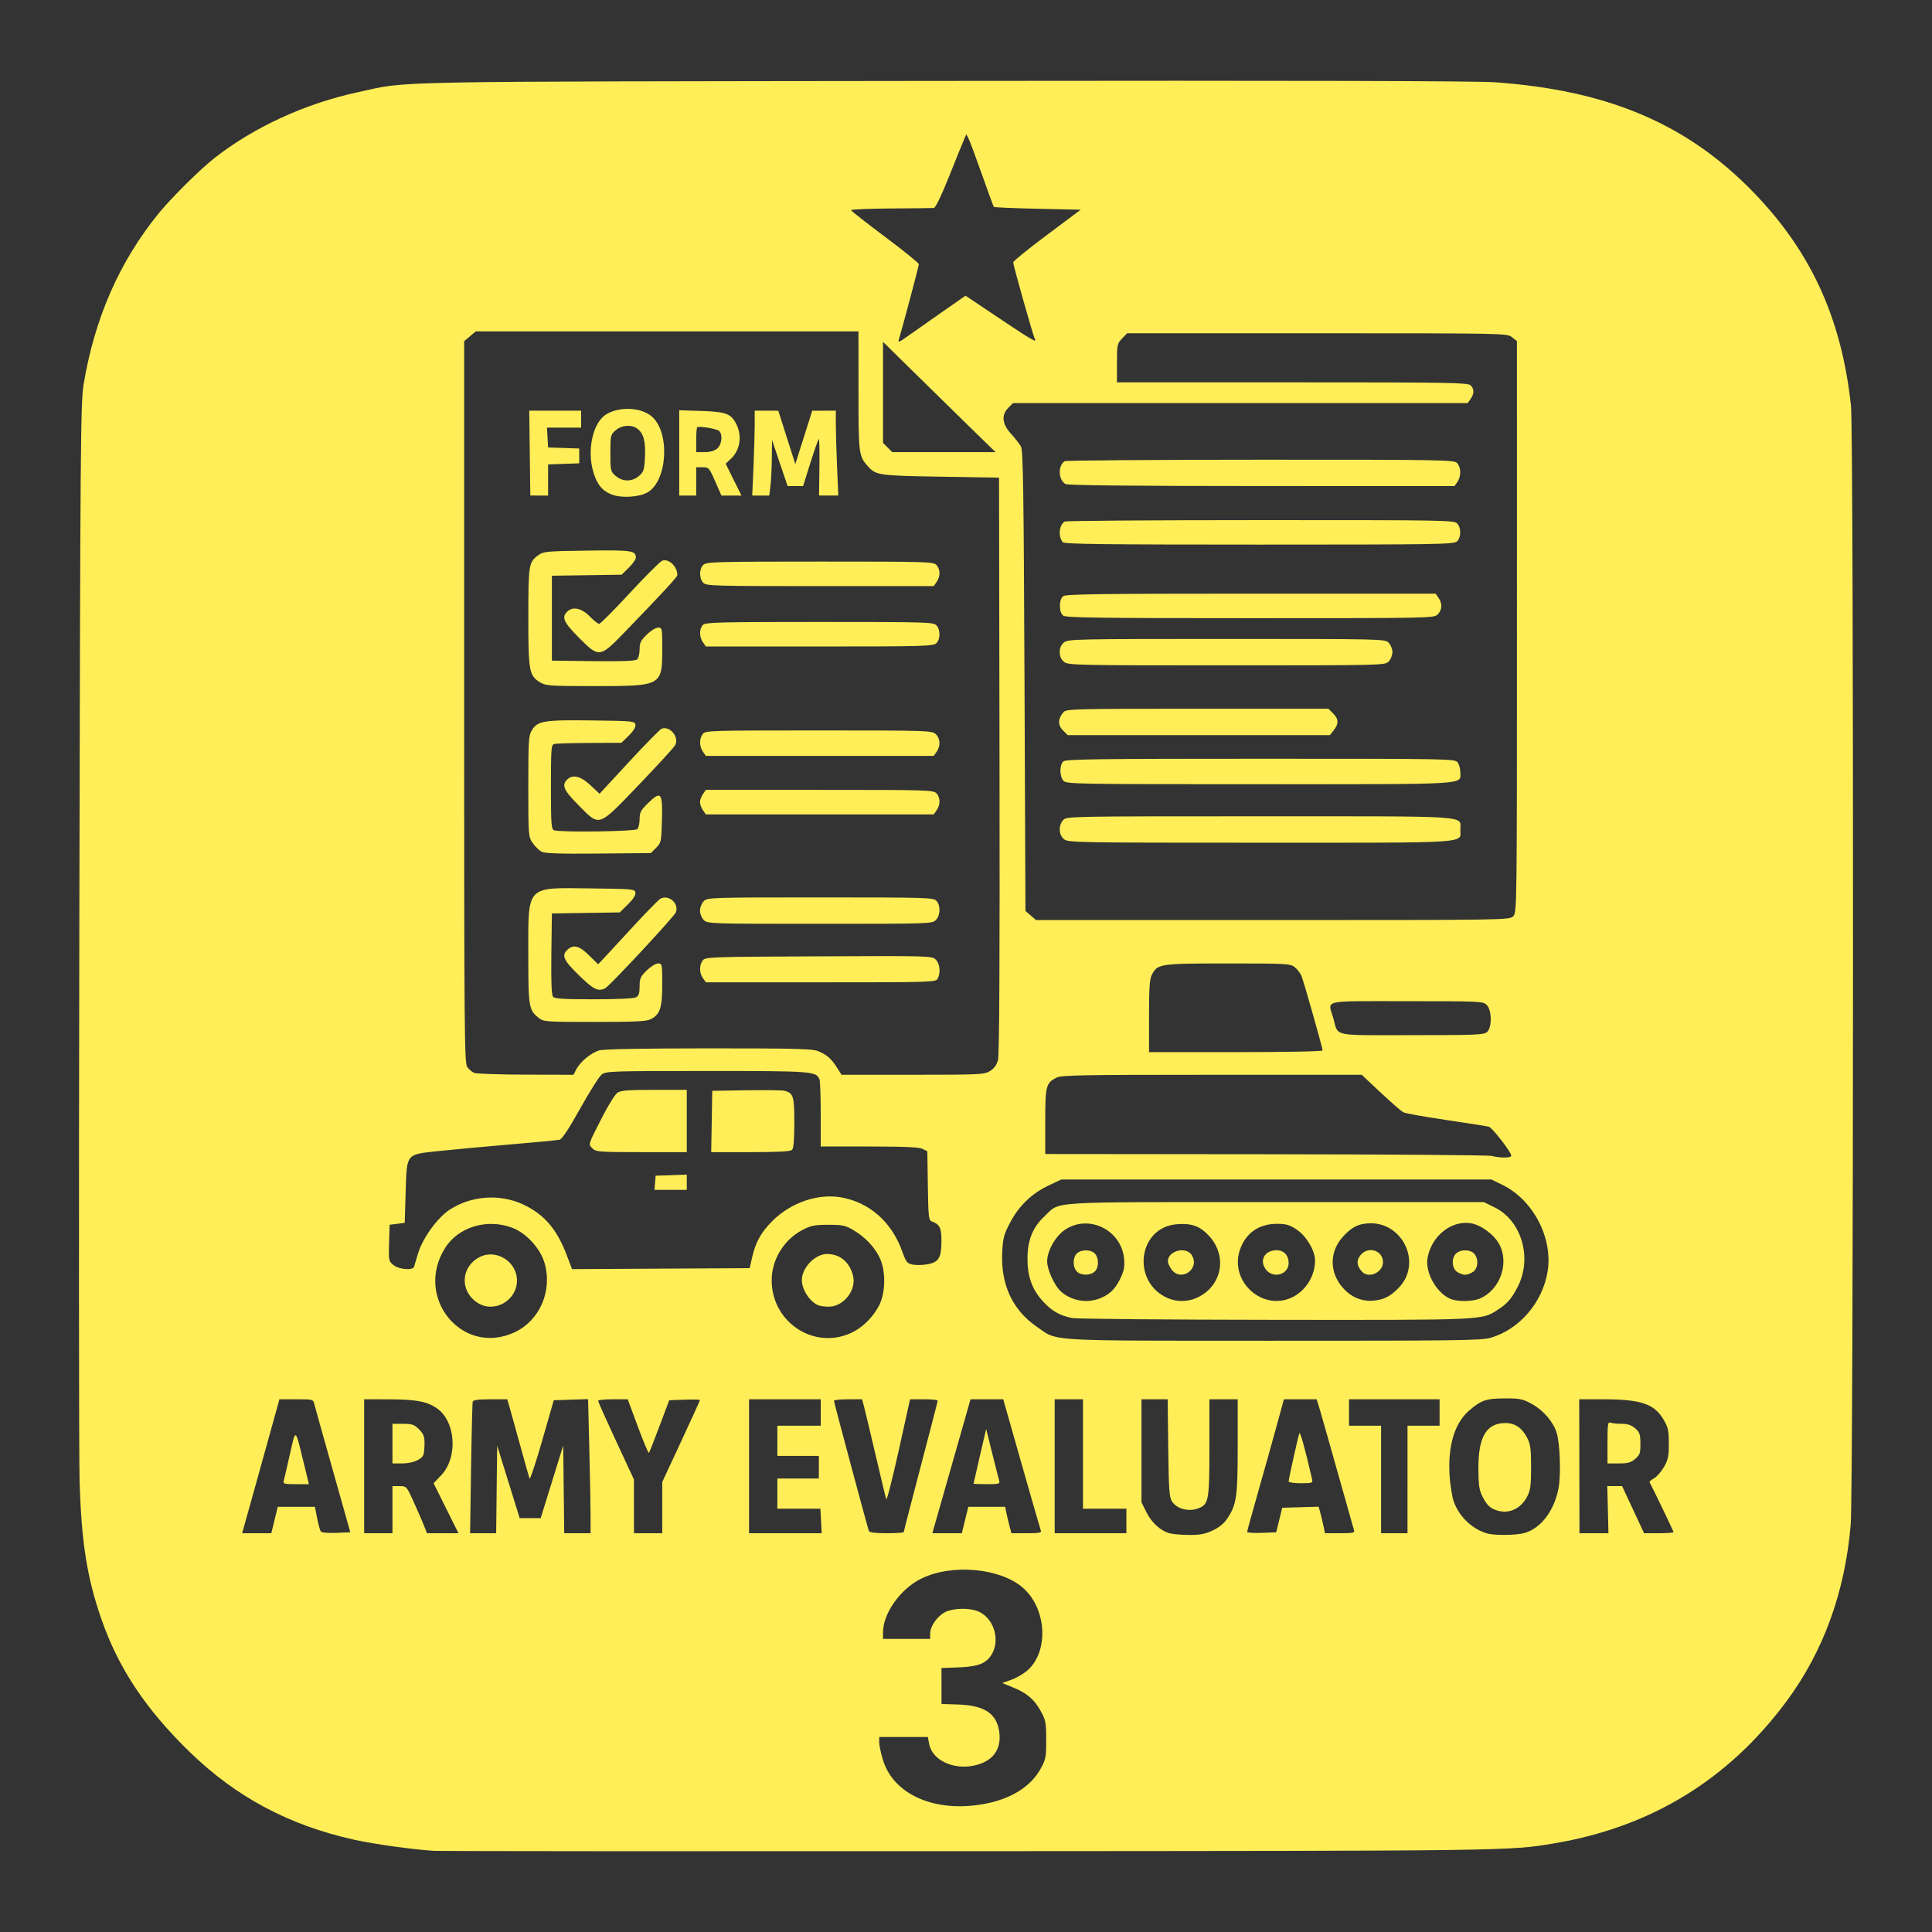<?xml version="1.0" encoding="UTF-8" standalone="no"?>
<!-- Created with Inkscape (http://www.inkscape.org/) -->

<svg
   version="1.1"
   id="svg1"
   width="1024"
   height="1024"
   viewBox="0 0 1024 1024"
   sodipodi:docname="logo.svg"
   inkscape:version="1.4.2 (ebf0e940d0, 2025-05-08)"
   xmlns:inkscape="http://www.inkscape.org/namespaces/inkscape"
   xmlns:sodipodi="http://sodipodi.sourceforge.net/DTD/sodipodi-0.dtd"
   xmlns="http://www.w3.org/2000/svg"
   xmlns:svg="http://www.w3.org/2000/svg">
  <rect x="0" y="0" width="1024" height="1024" fill="#333333" stroke="none"/>
  <defs
     id="defs1" />
  <sodipodi:namedview
     id="namedview1"
     pagecolor="#ffffff"
     bordercolor="#000000"
     borderopacity="0.25"
     inkscape:showpageshadow="2"
     inkscape:pageopacity="0.0"
     inkscape:pagecheckerboard="0"
     inkscape:deskcolor="#d1d1d1"
     inkscape:zoom="0.85644531"
     inkscape:cx="511.41619"
     inkscape:cy="512"
     inkscape:window-width="1920"
     inkscape:window-height="1080"
     inkscape:window-x="0"
     inkscape:window-y="0"
     inkscape:window-maximized="1"
     inkscape:current-layer="g1" />
  <g
     inkscape:groupmode="layer"
     inkscape:label="Image"
     id="g1">
    <path
       style="fill:#ffee58;fill-opacity:1"
       d="m 230.007,980.978 c -11.34,-0.707 -31.867,-3.566 -42.35,-5.899 -34.535,-7.685 -62.477,-22.583 -86.986,-46.377 -23.427,-22.745 -37.892,-44.504 -46.962,-70.644 -7.646,-22.037 -10.597,-40.823 -11.529,-73.409 -0.37,-12.925 -0.428,-146.575 -0.129,-297 0.504,-253.773 0.669,-274.257 2.285,-284 5.801,-34.966 18.973,-64.985 39.713,-90.5 6.63,-8.157 22.161,-23.551 29.703,-29.441 21.113,-16.49 48.189,-28.884 76.302,-34.926 27.536,-5.919 6.512,-5.519 309.954,-5.892 189.511,-0.233 282.246,-0.003 292.469,0.724 58.163,4.136 99.3,21.076 133.655,55.036 32.655,32.279 49.849,68.747 54.931,116.5 1.533,14.407 1.385,574.815 -0.157,593 -3.031,35.748 -14.471,67.217 -34.024,93.587 -30.879,41.647 -71.991,66.745 -123.375,75.32 -23.789,3.97 -21.971,3.946 -309.5,4.107 -153.175,0.086 -280.975,0.003 -284,-0.186 z M 521.222,956.204 c 14.379,-2.564 25.014,-9.121 30.314,-18.69 2.739,-4.945 2.971,-6.145 2.971,-15.364 0,-9.222 -0.232,-10.418 -2.974,-15.37 -3.434,-6.201 -7.288,-9.444 -14.899,-12.537 l -5.412,-2.2 4.643,-1.661 c 2.553,-0.913 6.274,-3.014 8.269,-4.667 11.864,-9.837 10.877,-32.851 -1.892,-44.09 -11.989,-10.553 -37.663,-12.911 -53.906,-4.951 -11.06,5.42 -20.328,18.421 -20.328,28.514 v 3.462 h 12.5 12.5 v -2.852 c 0,-3.878 3.798,-9.275 8.02,-11.396 4.196,-2.108 12.751,-2.292 17.344,-0.373 9.135,3.817 12.373,17.027 6.023,24.573 -3.03,3.601 -7.265,4.851 -17.637,5.206 l -7.75,0.265 0.01,9.538 0.01,9.538 8.634,0.267 c 14.107,0.436 20.632,4.749 21.972,14.523 1.275,9.3 -3.381,15.617 -13.115,17.795 -11.18,2.502 -22.434,-2.822 -24.038,-11.373 l -0.696,-3.712 H 478.896 466.007 v 2.895 c 0,1.592 0.898,5.801 1.995,9.353 5.664,18.336 27.489,27.895 53.22,23.307 z M 642.693,811.215 c 3.472,-1.617 6.056,-3.729 7.819,-6.393 4.926,-7.443 5.496,-11.418 5.496,-38.332 v -24.841 h -7.5 -7.5 v 25.55 c 0,28.867 -0.314,30.409 -6.611,32.487 -4.819,1.59 -10.737,-0.112 -13.143,-3.781 -1.525,-2.324 -1.785,-5.933 -2.057,-28.459 l -0.311,-25.797 h -6.939 -6.939 v 27.304 27.304 l 2.603,5.224 c 2.729,5.477 7.333,9.726 12.082,11.152 1.548,0.465 6.19,0.879 10.315,0.921 5.94,0.06 8.578,-0.426 12.686,-2.338 z m 165.456,1.273 c 8.663,-2.595 15.542,-11.659 17.884,-23.565 1.372,-6.975 0.83,-23.722 -0.955,-29.5 -1.789,-5.791 -7.104,-11.981 -13.106,-15.265 -4.934,-2.7 -6.337,-2.988 -14.464,-2.971 -9.826,0.021 -12.623,0.995 -19.051,6.639 -7.535,6.616 -11.131,18.705 -10.154,34.137 0.32,5.051 1.309,11.269 2.197,13.818 2.763,7.923 9.587,14.525 17.501,16.932 3.915,1.191 15.866,1.057 20.148,-0.226 z m -14.455,-11.846 c -3.868,-1.175 -5.484,-2.688 -7.937,-7.427 -1.729,-3.341 -2.118,-5.942 -2.177,-14.567 -0.116,-16.863 4.082,-24.193 13.979,-24.407 5.28,-0.114 9.153,2.469 11.949,7.972 1.656,3.258 2,5.914 2,15.435 0,9.522 -0.344,12.177 -2,15.435 -3.282,6.459 -9.559,9.459 -15.814,7.558 z m -648.186,5.006 1.715,-7 h 9.842 9.842 l 1.152,5.856 c 0.634,3.221 1.483,6.391 1.887,7.045 0.491,0.794 3.231,1.091 8.238,0.894 l 7.503,-0.295 -9.174,-32.5 c -5.045,-17.875 -9.482,-33.737 -9.859,-35.25 -0.684,-2.744 -0.705,-2.75 -9.628,-2.75 h -8.942 l -1.012,3.75 c -0.557,2.062 -4.997,18.038 -9.867,35.5 l -8.855,31.75 h 7.721 7.721 z m 4.865,-20.75 c 0.275,-0.963 1.751,-7.314 3.279,-14.114 3.138,-13.96 2.756,-14.178 7.214,4.114 l 2.864,11.75 h -6.929 c -6.122,0 -6.87,-0.204 -6.428,-1.75 z m 57.635,15.25 v -12.5 l 3.75,0.026 c 3.739,0.026 3.761,0.051 7.662,8.706 2.151,4.774 4.582,10.388 5.402,12.474 l 1.49,3.794 h 8.344 8.344 l -6.594,-13.25 -6.594,-13.25 3.978,-4.166 c 9.145,-9.577 7.76,-29.006 -2.552,-35.784 -5.318,-3.495 -10.962,-4.498 -25.48,-4.526 l -12.75,-0.025 v 35.5 35.5 h 7.5 7.5 z m 0,-35 v -10.5 h 5.577 c 4.831,0 5.968,0.391 8.5,2.923 2.364,2.364 2.923,3.783 2.923,7.418 0,2.472 -0.28,5.224 -0.621,6.114 -0.993,2.588 -5.871,4.545 -11.329,4.545 h -5.05 z m 55.232,24.293 0.268,-23.207 5.964,19.207 5.964,19.207 h 5.567 5.567 l 5.97,-19.25 5.97,-19.25 0.268,23.25 0.268,23.25 h 6.982 6.982 l -0.002,-9.25 c -10e-4,-5.088 -0.299,-21.078 -0.661,-35.535 l -0.659,-26.285 -9.089,0.285 -9.089,0.285 -6.171,21.5 c -3.394,11.825 -6.407,20.825 -6.695,20 -0.288,-0.825 -2.378,-8.25 -4.644,-16.5 -2.266,-8.25 -4.798,-17.363 -5.626,-20.25 l -1.507,-5.25 h -8.96 c -6.295,0 -9.076,0.372 -9.349,1.25 -0.213,0.688 -0.615,16.663 -0.892,35.5 l -0.504,34.25 h 6.905 6.905 z m 87.768,9.625 v -13.582 l 10,-21.483 c 5.5,-11.816 10,-21.697 10,-21.958 0,-0.261 -3.67,-0.345 -8.156,-0.185 l -8.156,0.29 -5.133,13.706 c -2.823,7.538 -5.36,13.933 -5.638,14.211 -0.278,0.278 -2.916,-6.002 -5.862,-13.956 l -5.356,-14.461 h -7.849 c -4.317,0 -7.849,0.367 -7.849,0.817 0,0.449 4.271,10.012 9.492,21.25 l 9.492,20.433 0.008,14.25 0.008,14.25 h 7.5 7.5 z m 84.165,7.084 -0.335,-6.502 h -11.415 -11.415 v -8 -8 h 11 11 v -6 -6 h -11 -11 v -8 -8 h 11.5 11.5 v -7 -7 h -19 -19 v 35.5 35.5 l 19.25,0.002 19.25,0.002 z m 43.835,5.872 c 0,-0.344 4.05,-16.013 9,-34.82 4.95,-18.807 9,-34.5 9,-34.874 0,-0.374 -3.297,-0.68 -7.328,-0.68 h -7.328 l -6.041,27.25 c -3.323,14.988 -6.28,26.575 -6.571,25.75 -0.291,-0.825 -2.895,-11.625 -5.786,-24 -2.891,-12.375 -5.658,-23.962 -6.149,-25.75 l -0.892,-3.25 h -7.453 c -4.099,0 -7.453,0.363 -7.453,0.807 0,0.79 17.621,66.477 18.494,68.943 0.31,0.875 3.152,1.25 9.474,1.25 4.967,0 9.031,-0.282 9.031,-0.626 z m 32.5,-6.374 1.715,-7 h 9.767 9.767 l 0.639,3.196 c 0.352,1.758 1.1,4.908 1.664,7 l 1.024,3.804 h 8.068 c 6.772,0 7.976,-0.242 7.491,-1.505 -0.318,-0.828 -4.926,-16.803 -10.24,-35.5 l -9.663,-33.995 h -8.669 -8.669 l -8.192,28.75 c -4.505,15.812 -9.063,31.788 -10.127,35.5 l -1.935,6.75 h 7.822 7.822 z m 4.5,-19.272 c 0,-0.149 1.504,-6.736 3.342,-14.637 l 3.342,-14.366 3.199,12.887 c 1.76,7.088 3.436,13.675 3.726,14.637 0.467,1.551 -0.276,1.75 -6.541,1.75 -3.887,0 -7.067,-0.122 -7.067,-0.272 z m 81,19.772 v -6.5 h -11.5 -11.5 v -29 -29 h -7.5 -7.5 v 35.5 35.5 h 19 19 z m 81.001,-0.5 1.596,-6.5 9.653,-0.286 9.653,-0.286 1.034,3.84 c 0.569,2.112 1.322,5.278 1.673,7.036 l 0.639,3.196 h 7.942 c 7.099,0 7.886,-0.186 7.413,-1.75 -0.291,-0.963 -4.391,-15.475 -9.111,-32.25 -4.72,-16.775 -9.047,-31.962 -9.616,-33.75 l -1.034,-3.25 h -8.678 -8.678 l -3.897,14.25 c -2.143,7.838 -6.525,23.475 -9.737,34.75 -3.212,11.275 -5.843,20.856 -5.847,21.292 -0.004,0.436 3.459,0.661 7.695,0.5 l 7.702,-0.292 z m 4.99,-20.5 c -0.01,-1.173 4.919,-23.3 5.68,-25.5 0.417,-1.205 3.219,8.916 6.783,24.5 0.421,1.841 -0.057,2 -5.999,2 -3.632,0 -6.46,-0.437 -6.465,-1 z m 63.009,-1 v -28.5 h 8.5 8.5 v -7 -7 h -24 -24 v 7 7 h 8.5 8.5 v 28.5 28.5 h 7 7 z m 106.193,16.002 -0.307,-12.502 h 3.92 3.92 l 5.833,12.5 5.833,12.5 h 7.804 c 4.292,0 7.804,-0.27 7.804,-0.6 0,-0.467 -11.278,-23.93 -12.722,-26.468 -0.178,-0.313 0.849,-1.196 2.282,-1.963 1.433,-0.767 3.804,-3.436 5.269,-5.931 2.285,-3.891 2.664,-5.675 2.664,-12.537 0,-6.916 -0.371,-8.632 -2.738,-12.663 -4.973,-8.471 -12.025,-10.837 -32.301,-10.837 h -12.447 l 0.068,35.5 0.068,35.5 7.678,0.002 7.678,0.002 z M 852.007,764.542 c 0,-9.717 0.198,-11.031 1.582,-10.5 0.87,0.334 3.545,0.607 5.944,0.607 3.146,0 5.13,0.66 7.113,2.366 2.387,2.053 2.758,3.121 2.806,8.085 0.049,5.061 -0.268,5.997 -2.75,8.134 -2.286,1.968 -3.906,2.415 -8.75,2.415 h -5.944 z m -61.931,-55.481 c 15.245,-4.458 27.454,-18.639 30.172,-35.047 2.943,-17.759 -7.557,-37.972 -23.889,-45.992 l -5.851,-2.873 h -114 -114 l -6.723,3.185 c -8.939,4.235 -15.7,10.742 -20.371,19.606 -3.369,6.393 -3.846,8.197 -4.224,15.947 -0.823,16.893 5.49,30.472 18.255,39.263 11.554,7.958 2.674,7.43 125.632,7.466 97.217,0.029 110.181,-0.146 115,-1.556 z M 568.274,698.595 c -6.658,-1.314 -10.95,-3.799 -15.714,-9.097 -5.672,-6.308 -8.04,-13.096 -7.973,-22.848 0.065,-9.409 2.899,-16.344 8.965,-21.935 8.917,-8.219 -1.682,-7.565 122.454,-7.565 h 110.5 l 5.701,2.8 c 14.18,6.963 19.983,26.554 12.371,41.762 -3.202,6.397 -5.705,9.305 -10.823,12.57 -8.563,5.464 -6.596,5.377 -118.21,5.258 -56.672,-0.06 -104.945,-0.485 -107.273,-0.945 z m 13.834,-10.118 c 5.497,-1.896 8.788,-4.901 11.551,-10.548 2.079,-4.249 2.507,-6.342 2.156,-10.541 -1.272,-15.212 -18.261,-23.911 -30.965,-15.854 -5.255,3.333 -9.849,11.303 -9.833,17.061 0.012,4.288 3.823,12.724 7.115,15.75 5.284,4.857 13.154,6.484 19.976,4.132 z m -11.446,-14.656 c -2.197,-2.427 -2.105,-7.454 0.174,-9.516 2.427,-2.197 7.454,-2.105 9.516,0.174 2.197,2.427 2.105,7.454 -0.174,9.516 -2.427,2.197 -7.454,2.105 -9.516,-0.174 z m 63.127,14.276 c 13.68,-5.715 17.178,-22.025 7.075,-32.987 -4.834,-5.244 -9.118,-6.827 -16.947,-6.26 -20.838,1.507 -24.496,30.722 -4.909,39.206 4.545,1.969 10.131,1.984 14.782,0.041 z m -12.71,-15.082 c -1.14,-1.449 -2.073,-3.474 -2.073,-4.5 0,-5.543 9.498,-8.087 12.587,-3.372 4.653,7.102 -5.274,14.534 -10.515,7.872 z m 63.436,14.77 c 7.419,-3.37 12.471,-11.336 12.486,-19.689 0.01,-5.226 -4.603,-12.999 -9.729,-16.394 -3.824,-2.533 -5.607,-3.052 -10.476,-3.052 -9.637,0 -16.66,4.968 -19.651,13.899 -5.52,16.487 11.693,32.358 27.37,25.236 z m -13.493,-14.842 c -3.759,-4.778 -0.801,-10.293 5.52,-10.293 3.923,0 6.464,2.662 6.464,6.772 0,6.118 -8.075,8.491 -11.984,3.521 z m 61.305,15.635 c 5.178,-1.438 11.2,-7.107 13.25,-12.473 5.011,-13.121 -4.963,-27.74 -18.926,-27.74 -6.269,0 -10.111,1.845 -14.916,7.164 -7.205,7.975 -7.173,19.025 0.079,27.111 5.492,6.124 12.519,8.158 20.513,5.938 z m -10.548,-14.678 c -2.732,-3.111 -2.952,-5.753 -0.718,-8.593 3.993,-5.076 11.945,-2.632 11.945,3.672 0,5.554 -7.705,8.932 -11.227,4.921 z m 62.509,14.39 c 10.685,-4.516 15.758,-18.518 10.411,-28.733 -2.673,-5.106 -9.709,-10.324 -15.103,-11.199 -10.344,-1.679 -20.865,6.723 -22.963,18.337 -1.407,7.789 4.869,18.867 12.373,21.838 3.656,1.448 11.58,1.321 15.282,-0.243 z m -12.06,-14.197 c -2.802,-1.963 -3.021,-7.411 -0.394,-9.788 2.427,-2.197 7.454,-2.105 9.516,0.174 2.427,2.682 2.129,7.726 -0.568,9.615 -1.222,0.856 -3.147,1.557 -4.277,1.557 -1.13,0 -3.055,-0.701 -4.277,-1.557 z m -499.723,32.16 c 13.52,-6.181 20.435,-21.994 16.116,-36.852 -2.265,-7.792 -9.726,-15.9 -17.206,-18.699 -13.285,-4.971 -28.418,-0.416 -35.448,10.669 -16.624,26.213 8.871,57.53 36.538,44.882 z m -19.602,-15.873 c -9.297,-6.211 -8.68,-18.849 1.173,-24.035 8.795,-4.628 19.929,2.24 19.929,12.295 0,10.84 -12.249,17.654 -21.102,11.74 z m 197.777,16.301 c 6.096,-2.69 11.743,-8.107 15.149,-14.531 3.606,-6.801 3.777,-18.639 0.372,-25.627 -2.803,-5.751 -7.789,-10.961 -13.962,-14.59 -4.182,-2.458 -5.723,-2.781 -13.233,-2.768 -7.272,0.012 -9.24,0.402 -13.623,2.703 -9.941,5.217 -16.377,15.724 -16.377,26.739 0,21.969 21.971,36.77 41.675,28.075 z m -16.675,-14.737 c -4.61,-1.685 -9.002,-8.274 -8.996,-13.494 0.007,-6.524 6.999,-13.787 13.278,-13.796 6.838,-0.009 11.844,4.079 13.784,11.258 2.109,7.801 -4.974,16.83 -13.066,16.656 -1.925,-0.041 -4.175,-0.322 -5,-0.624 z M 219.456,671.399 c 0.212,-0.688 1.17,-3.869 2.127,-7.069 2.409,-8.052 10.232,-18.88 16.709,-23.126 11.442,-7.501 26.63,-8.59 39.011,-2.797 11.166,5.225 17.871,13.048 23.143,27.002 l 2.743,7.26 47.08,-0.26 47.08,-0.26 1.303,-5.74 c 1.824,-8.031 4.747,-13.283 10.714,-19.249 9.747,-9.746 24.095,-14.682 36.433,-12.533 14.962,2.606 26.805,13.039 32.35,28.498 2.149,5.992 2.618,6.576 5.749,7.164 1.875,0.352 5.469,0.239 7.987,-0.25 5.731,-1.114 7.087,-3.495 7.107,-12.485 0.015,-6.779 -0.97,-8.71 -5.213,-10.213 -1.537,-0.544 -1.757,-2.624 -2,-18.873 l -0.273,-18.262 -2.5,-1.264 c -1.819,-0.92 -9.511,-1.268 -28.25,-1.279 l -25.75,-0.015 v -16.918 c 0,-9.305 -0.28,-17.647 -0.621,-18.537 -1.696,-4.421 -3.327,-4.545 -59.694,-4.545 -50.732,0 -53.535,0.094 -55.801,1.877 -1.312,1.032 -6.435,9.139 -11.385,18.015 -6.186,11.093 -9.624,16.271 -10.999,16.564 -1.1,0.234 -13.25,1.384 -27,2.555 -13.75,1.171 -30.57,2.73 -37.377,3.464 -17.113,1.846 -16.483,1.044 -17.123,21.8 l -0.5,16.226 -4,0.5 -4,0.5 -0.285,9.65 c -0.278,9.417 -0.221,9.701 2.385,11.75 2.992,2.353 10.21,2.919 10.849,0.85 z m 127.741,-44.5 0.31,-3.75 8.25,-0.29 8.25,-0.29 v 4.04 4.04 h -8.56 -8.56 z m -33.166,-18.226 c -2.289,-2.289 -2.53,-1.52 5.214,-16.695 3.135,-6.144 6.715,-11.882 7.954,-12.75 1.842,-1.29 5.41,-1.578 19.531,-1.578 h 17.277 v 16.5 16.5 h -24 c -22.571,0 -24.118,-0.118 -25.976,-1.976 z m 63.202,-14.274 0.275,-16.25 18,-0.285 c 9.9,-0.157 18.981,-0.043 20.18,0.252 4.815,1.184 5.32,2.789 5.32,16.904 0,8.956 -0.388,13.616 -1.2,14.429 -0.857,0.857 -7.161,1.2 -22.025,1.2 h -20.825 z m 423.775,18.122 c 0,-1.822 -9.96,-14.726 -11.808,-15.299 -0.93,-0.288 -11.097,-1.906 -22.592,-3.594 -11.495,-1.689 -21.785,-3.543 -22.865,-4.121 -1.08,-0.578 -6.477,-5.283 -11.992,-10.454 l -10.028,-9.403 h -79.406 c -68.493,0 -79.804,0.205 -82.296,1.494 -5.644,2.919 -6.011,4.336 -6.011,23.228 v 17.277 l 116.75,0.118 c 64.213,0.065 118.1,0.462 119.75,0.882 4.72,1.201 10.5,1.131 10.5,-0.128 z M 305.431,566.797 c 2.129,-4.118 7.929,-8.875 12.299,-10.088 2.421,-0.672 23.267,-1.051 58.059,-1.055 46.595,-0.005 54.803,0.212 57.963,1.533 4.573,1.911 6.847,3.913 9.897,8.712 l 2.383,3.75 37.737,-0.004 c 35.656,-0.004 37.914,-0.111 40.937,-1.954 2.204,-1.344 3.527,-3.169 4.253,-5.865 0.722,-2.682 0.974,-51.873 0.801,-156.296 l -0.253,-152.381 -31,-0.5 c -32.847,-0.53 -34.327,-0.746 -38.632,-5.648 -4.734,-5.39 -4.868,-6.487 -4.868,-39.803 V 175.649 H 353.584 252.161 l -3.077,2.589 -3.077,2.589 v 191.189 c 0,173.985 0.145,191.395 1.607,193.483 0.884,1.262 2.571,2.683 3.75,3.159 1.179,0.476 13.494,0.893 27.367,0.928 l 25.224,0.063 z m -19.808,-27.237 c -5.373,-4.226 -5.615,-5.669 -5.615,-33.461 0,-37.39 -1.667,-35.621 33.19,-35.219 22.463,0.259 23.32,0.341 23.597,2.274 0.184,1.282 -1.264,3.527 -4.013,6.226 l -4.301,4.221 -17.987,0.274 -17.987,0.274 -0.27,21.373 c -0.189,14.923 0.075,21.789 0.872,22.75 0.902,1.087 5.447,1.377 21.586,1.377 12.18,0 21.225,-0.418 22.378,-1.035 1.497,-0.801 1.934,-2.113 1.934,-5.797 0,-4.194 0.452,-5.203 3.792,-8.465 2.086,-2.037 4.786,-3.703 6,-3.703 2.144,0 2.208,0.32 2.208,11.05 0,12.41 -1.142,15.938 -5.967,18.433 -2.409,1.246 -7.746,1.517 -29.848,1.517 -25.78,0 -27.027,-0.088 -29.57,-2.088 z m 21.27,-22.585 c -8.268,-8.046 -9.414,-10.633 -6.056,-13.672 3.136,-2.838 6.253,-2 11.394,3.065 l 4.792,4.72 2.353,-2.47 c 1.294,-1.358 8.349,-8.995 15.677,-16.97 7.328,-7.975 14.112,-14.893 15.076,-15.374 4.469,-2.23 9.859,2.606 8.101,7.267 -0.851,2.255 -34.907,38.869 -37.39,40.197 -3.745,2.004 -6.121,0.852 -13.947,-6.763 z m 65.672,1.451 c -1.941,-2.771 -2,-6.789 -0.138,-9.336 1.373,-1.879 3.347,-1.95 61.477,-2.214 59.136,-0.269 60.089,-0.242 62.081,1.75 2.196,2.196 2.663,6.959 0.988,10.089 -1.006,1.88 -2.749,1.934 -61.943,1.934 H 374.121 Z m 0.443,-30.777 c -1.111,-1.111 -2,-3.333 -2,-5 0,-1.667 0.889,-3.889 2,-5 1.955,-1.955 3.333,-2 61.845,-2 56.707,0 59.932,0.096 61.5,1.829 2.277,2.516 2.1,7.726 -0.345,10.171 -1.955,1.955 -3.333,2 -61.5,2 -58.167,0 -59.545,-0.045 -61.5,-2 z m -85.97,-36.255 c -1.359,-0.701 -3.496,-2.796 -4.75,-4.657 -2.232,-3.312 -2.28,-3.947 -2.276,-29.985 0.003,-24.604 0.15,-26.842 1.952,-29.798 2.978,-4.883 6.507,-5.445 32.044,-5.105 21.659,0.289 22.511,0.375 22.788,2.31 0.181,1.263 -1.146,3.411 -3.573,5.781 l -3.861,3.771 -16.927,0.074 c -9.31,0.041 -17.714,0.282 -18.677,0.537 -1.601,0.424 -1.75,2.369 -1.75,22.789 0,19.436 0.205,22.404 1.582,22.933 3.149,1.209 42.95,0.675 44.218,-0.593 0.66,-0.66 1.2,-3.041 1.2,-5.292 0,-3.518 0.62,-4.7 4.426,-8.435 6.924,-6.795 7.815,-5.723 7.408,8.908 -0.322,11.554 -0.432,12.078 -3.105,14.749 l -2.771,2.77 -27.729,0.259 c -20.928,0.196 -28.335,-0.053 -30.199,-1.015 z m 19.697,-24.517 c -7.954,-8.001 -9.152,-10.659 -6.155,-13.656 2.938,-2.938 7.125,-1.936 12.354,2.956 l 4.84,4.527 15.696,-16.951 c 8.633,-9.323 16.34,-17.198 17.126,-17.499 4.459,-1.711 9.545,4.399 7.25,8.711 -0.639,1.201 -9.264,10.622 -19.166,20.935 -21.938,22.847 -20.602,22.388 -31.945,10.978 z m 65.83,2.55 c -0.856,-1.222 -1.557,-3.147 -1.557,-4.277 0,-1.13 0.701,-3.055 1.557,-4.277 l 1.557,-2.223 h 60.288 c 57.136,0 60.375,0.096 61.943,1.829 2.08,2.298 2.121,6.061 0.098,8.949 l -1.557,2.223 H 434.507 374.121 Z m 0,-31 c -1.941,-2.771 -2,-6.79 -0.137,-9.336 1.378,-1.884 3.181,-1.941 61.395,-1.941 57.575,0 60.06,0.076 62.08,1.905 2.487,2.252 2.722,6.268 0.548,9.373 l -1.557,2.223 H 434.507 374.121 Z m -86.367,-36.803 c -5.756,-3.51 -6.192,-5.954 -6.175,-34.692 0.016,-27.733 0.204,-28.894 5.306,-32.686 2.639,-1.961 4.303,-2.117 25.815,-2.415 23.773,-0.329 25.864,-0.027 25.864,3.738 0,0.921 -1.696,3.33 -3.768,5.354 l -3.768,3.679 -18.482,0.273 -18.482,0.273 v 22.5 22.5 l 21.874,0.27 c 15.293,0.189 22.288,-0.074 23.25,-0.872 0.766,-0.636 1.376,-2.993 1.376,-5.317 0,-3.515 0.6,-4.76 3.792,-7.878 2.086,-2.037 4.786,-3.703 6,-3.703 2.144,0 2.208,0.32 2.208,11.05 0,19.843 -0.195,19.952 -35.718,19.947 -24.096,-0.003 -25.999,-0.136 -29.092,-2.022 z m 20.537,-23.746 c -7.954,-8.001 -9.152,-10.659 -6.155,-13.656 2.927,-2.927 7.635,-1.968 11.929,2.429 2.148,2.2 4.426,4 5.061,4 0.636,0 8.001,-7.405 16.367,-16.455 8.366,-9.05 16.063,-16.725 17.104,-17.055 3.537,-1.123 7.968,3.135 7.968,7.657 0,1.006 -7.602,9.242 -27.785,30.103 -13.381,13.83 -13.666,13.865 -24.489,2.978 z m 65.83,2.55 c -2,-2.856 -1.993,-7.198 0.015,-9.206 1.394,-1.394 8.384,-1.571 61.845,-1.571 57.122,0 60.36,0.096 61.929,1.829 2.197,2.427 2.105,7.454 -0.174,9.516 -1.659,1.501 -7.409,1.655 -61.943,1.655 H 374.121 Z m 0.098,-31.606 c -2.197,-2.427 -2.105,-7.454 0.174,-9.516 1.659,-1.501 7.403,-1.655 61.845,-1.655 56.873,0 60.103,0.096 61.671,1.829 2.08,2.298 2.121,6.061 0.098,8.949 l -1.557,2.223 h -60.288 c -57.136,0 -60.375,-0.096 -61.943,-1.829 z m -48.155,-46.613 c -5.272,-1.945 -8.104,-5.389 -10.111,-12.293 -3.37,-11.593 -0.079,-26.043 6.902,-30.301 7.106,-4.334 18.599,-3.756 24.268,1.221 9.649,8.472 8.177,33.998 -2.314,40.109 -4.339,2.528 -13.623,3.154 -18.744,1.264 z m 14.169,-9.95 c 2.503,-2.153 2.819,-3.154 3.166,-10.026 0.421,-8.343 -0.8,-12.743 -4.196,-15.122 -3.175,-2.224 -8.124,-1.808 -11.334,0.953 -2.715,2.335 -2.806,2.728 -2.806,12.087 0,9.359 0.091,9.752 2.806,12.087 3.7,3.182 8.679,3.191 12.364,0.021 z m -57.883,-12.109 -0.287,-22.501 13.75,8.7e-4 13.75,8.7e-4 v 4.5 4.5 h -9.052 -9.052 l 0.302,5.25 0.302,5.25 8.25,0.29 8.25,0.29 v 3.919 3.919 l -8.25,0.29 -8.25,0.29 v 8.252 8.252 l -4.713,-0.002 -4.713,-10e-4 z m 79.213,-0.104 v -22.605 l 11.75,0.376 c 13.176,0.422 15.91,1.49 18.664,7.294 2.998,6.318 1.746,13.634 -3.102,18.127 l -2.709,2.51 4.191,8.451 4.191,8.451 h -5.312 -5.312 l -3.296,-7.5 c -3.167,-7.207 -3.428,-7.5 -6.681,-7.5 h -3.385 v 7.5 7.5 h -4.5 -4.5 z m 20.056,-2.239 c 2.487,-2.014 3.136,-7.364 1.135,-9.365 -1.192,-1.192 -10.849,-2.798 -11.702,-1.946 -0.269,0.269 -0.489,3.339 -0.489,6.822 v 6.333 h 4.389 c 2.776,0 5.226,-0.678 6.667,-1.844 z m 19.288,9.685 c 0.361,-8.337 0.656,-18.462 0.656,-22.5 v -7.341 l 6.25,0.013 6.25,0.013 4.51,14.145 4.51,14.145 4.49,-14.137 4.49,-14.137 6.25,-0.022 6.25,-0.022 v 7.341 c 0,4.038 0.295,14.163 0.656,22.5 l 0.656,15.159 h -5.106 -5.106 l 0.2,-15 c 0.11,-8.25 -0.025,-14.992 -0.3,-14.981 -0.275,0.011 -2.269,5.636 -4.432,12.5 l -3.932,12.481 h -4.098 -4.098 l -4.134,-12.25 -4.134,-12.25 -0.095,9.5 c -0.052,5.225 -0.378,11.863 -0.725,14.75 l -0.631,5.25 h -4.517 -4.517 z m 301.656,309.273 c 0,-1.315 -9.872,-36.163 -11.161,-39.398 -0.61,-1.531 -2.234,-3.669 -3.609,-4.75 -2.37,-1.864 -4.203,-1.966 -35.414,-1.966 -36.136,0 -37.302,0.173 -40.299,5.967 -1.2,2.321 -1.517,6.911 -1.517,21.983 v 19.05 h 46 c 26.036,0 46,-0.384 46,-0.886 z m 87.171,-9.769 c 2.668,-2.415 2.558,-11.616 -0.171,-14.345 -1.934,-1.934 -3.333,-2 -42.5,-2 -45.798,0 -41.685,-0.936 -38.877,8.846 2.914,10.151 -1.616,9.154 41.583,9.154 34.083,0 38.33,-0.176 39.965,-1.655 z m 13.829,-61.345 c 1.982,-1.982 2,-3.333 2,-153.427 V 180.794 l -2.635,-2.073 c -2.626,-2.066 -2.974,-2.073 -103.313,-2.073 H 597.381 l -2.687,2.805 c -2.557,2.669 -2.687,3.298 -2.687,13 v 10.195 h 92.929 c 83.147,0 93.094,0.165 94.5,1.571 1.992,1.992 1.997,4.376 0.015,7.206 l -1.557,2.223 H 657.405 536.916 l -2.455,2.455 c -3.837,3.837 -3.353,8.606 1.403,13.818 2.122,2.325 4.484,5.353 5.25,6.728 1.16,2.084 1.475,22.793 1.892,124.337 l 0.5,121.837 2.806,2.413 2.806,2.413 h 125.444 c 124.111,0 125.466,-0.021 127.444,-2 z M 563.951,444.805 c -2.811,-2.276 -3.036,-7.292 -0.456,-10.143 1.803,-1.992 2.873,-2.013 103.944,-2.013 114.309,0 106.568,-0.509 106.568,7 0,7.507 7.69,7 -106.112,7 -97.313,0 -101.764,-0.079 -103.944,-1.844 z m -0.289,-30.985 c -2.152,-2.378 -2.153,-8.513 -10e-4,-10.299 1.378,-1.144 18.811,-1.372 104.581,-1.372 100.732,0 102.957,0.041 104.346,1.941 0.781,1.068 1.419,3.405 1.419,5.193 0,6.763 6.66,6.366 -106.568,6.366 -97.665,0 -102.195,-0.08 -103.777,-1.829 z m -0.296,-26.722 c -2.793,-2.793 -2.657,-6.337 0.374,-9.7 1.473,-1.635 6.149,-1.75 70.968,-1.75 h 69.39 l 2.455,2.455 c 2.999,2.999 3.104,5.45 0.382,8.911 l -2.073,2.635 h -69.473 -69.473 z m 0.585,-36.294 c -1.54,-1.247 -2.277,-2.916 -2.277,-5.156 0,-2.24 0.737,-3.909 2.277,-5.156 2.173,-1.759 6.13,-1.844 86.167,-1.844 82.556,0 83.921,0.032 85.889,2 1.111,1.111 2,3.333 2,5 0,1.667 -0.889,3.889 -2,5 -1.968,1.968 -3.333,2 -85.889,2 -80.036,0 -83.994,-0.085 -86.167,-1.844 z m -0.353,-24.466 c -1.189,-0.869 -1.791,-2.615 -1.791,-5.19 0,-2.576 0.602,-4.321 1.791,-5.19 1.448,-1.058 20.543,-1.31 99.543,-1.31 h 97.752 l 1.557,2.223 c 2.123,3.031 1.954,6.38 -0.443,8.777 -1.973,1.973 -3.333,2 -99.309,2 -78.635,0 -97.653,-0.251 -99.1,-1.31 z m -0.313,-38.94 c -2.541,-3.284 -1.999,-9.036 1.035,-10.964 0.653,-0.415 47.355,-0.762 103.782,-0.77 98.133,-0.015 102.667,0.064 104.25,1.813 2.197,2.427 2.105,7.454 -0.174,9.516 -1.677,1.517 -10.393,1.655 -104.878,1.655 -81.257,0 -103.253,-0.264 -104.016,-1.25 z m 1.417,-30.861 c -3.813,-2.218 -4.052,-9.77 -0.382,-12.103 0.653,-0.415 47.355,-0.762 103.782,-0.77 98.133,-0.015 102.667,0.064 104.25,1.813 2.084,2.302 2.131,7.047 0.098,9.949 l -1.557,2.223 -102.193,-0.03 c -69.526,-0.021 -102.77,-0.366 -103.999,-1.081 z m -51.114,-30.621 c -7.744,-7.553 -21.168,-20.71 -29.83,-29.238 l -15.75,-15.506 v 26.784 26.784 l 2.455,2.455 2.455,2.455 h 27.376 27.376 z m -14.956,-60.049 13.124,-9.154 17.841,11.968 c 16.969,11.383 20.385,13.354 18.857,10.881 -0.805,-1.303 -11.425,-38.933 -11.438,-40.527 -0.005,-0.613 8.045,-7.138 17.889,-14.5 l 17.897,-13.386 -22.816,-0.5 c -12.549,-0.275 -23.004,-0.725 -23.235,-1 -0.231,-0.275 -3.038,-7.925 -6.238,-17 -3.201,-9.075 -6.383,-17.624 -7.071,-18.999 l -1.252,-2.499 -1.106,2.499 c -0.609,1.374 -4.165,10.147 -7.902,19.495 -4.235,10.593 -7.338,17.035 -8.235,17.098 -0.792,0.056 -11.002,0.17 -22.69,0.253 -11.688,0.084 -21.212,0.49 -21.166,0.902 0.046,0.412 8.146,6.769 18,14.127 9.854,7.357 17.916,13.887 17.916,14.511 0,0.973 -8.917,34.513 -10.647,40.046 -0.485,1.551 0.362,1.241 4.271,-1.563 2.682,-1.924 10.782,-7.617 18,-12.652 z"
       id="path1" />
  </g>
</svg>
